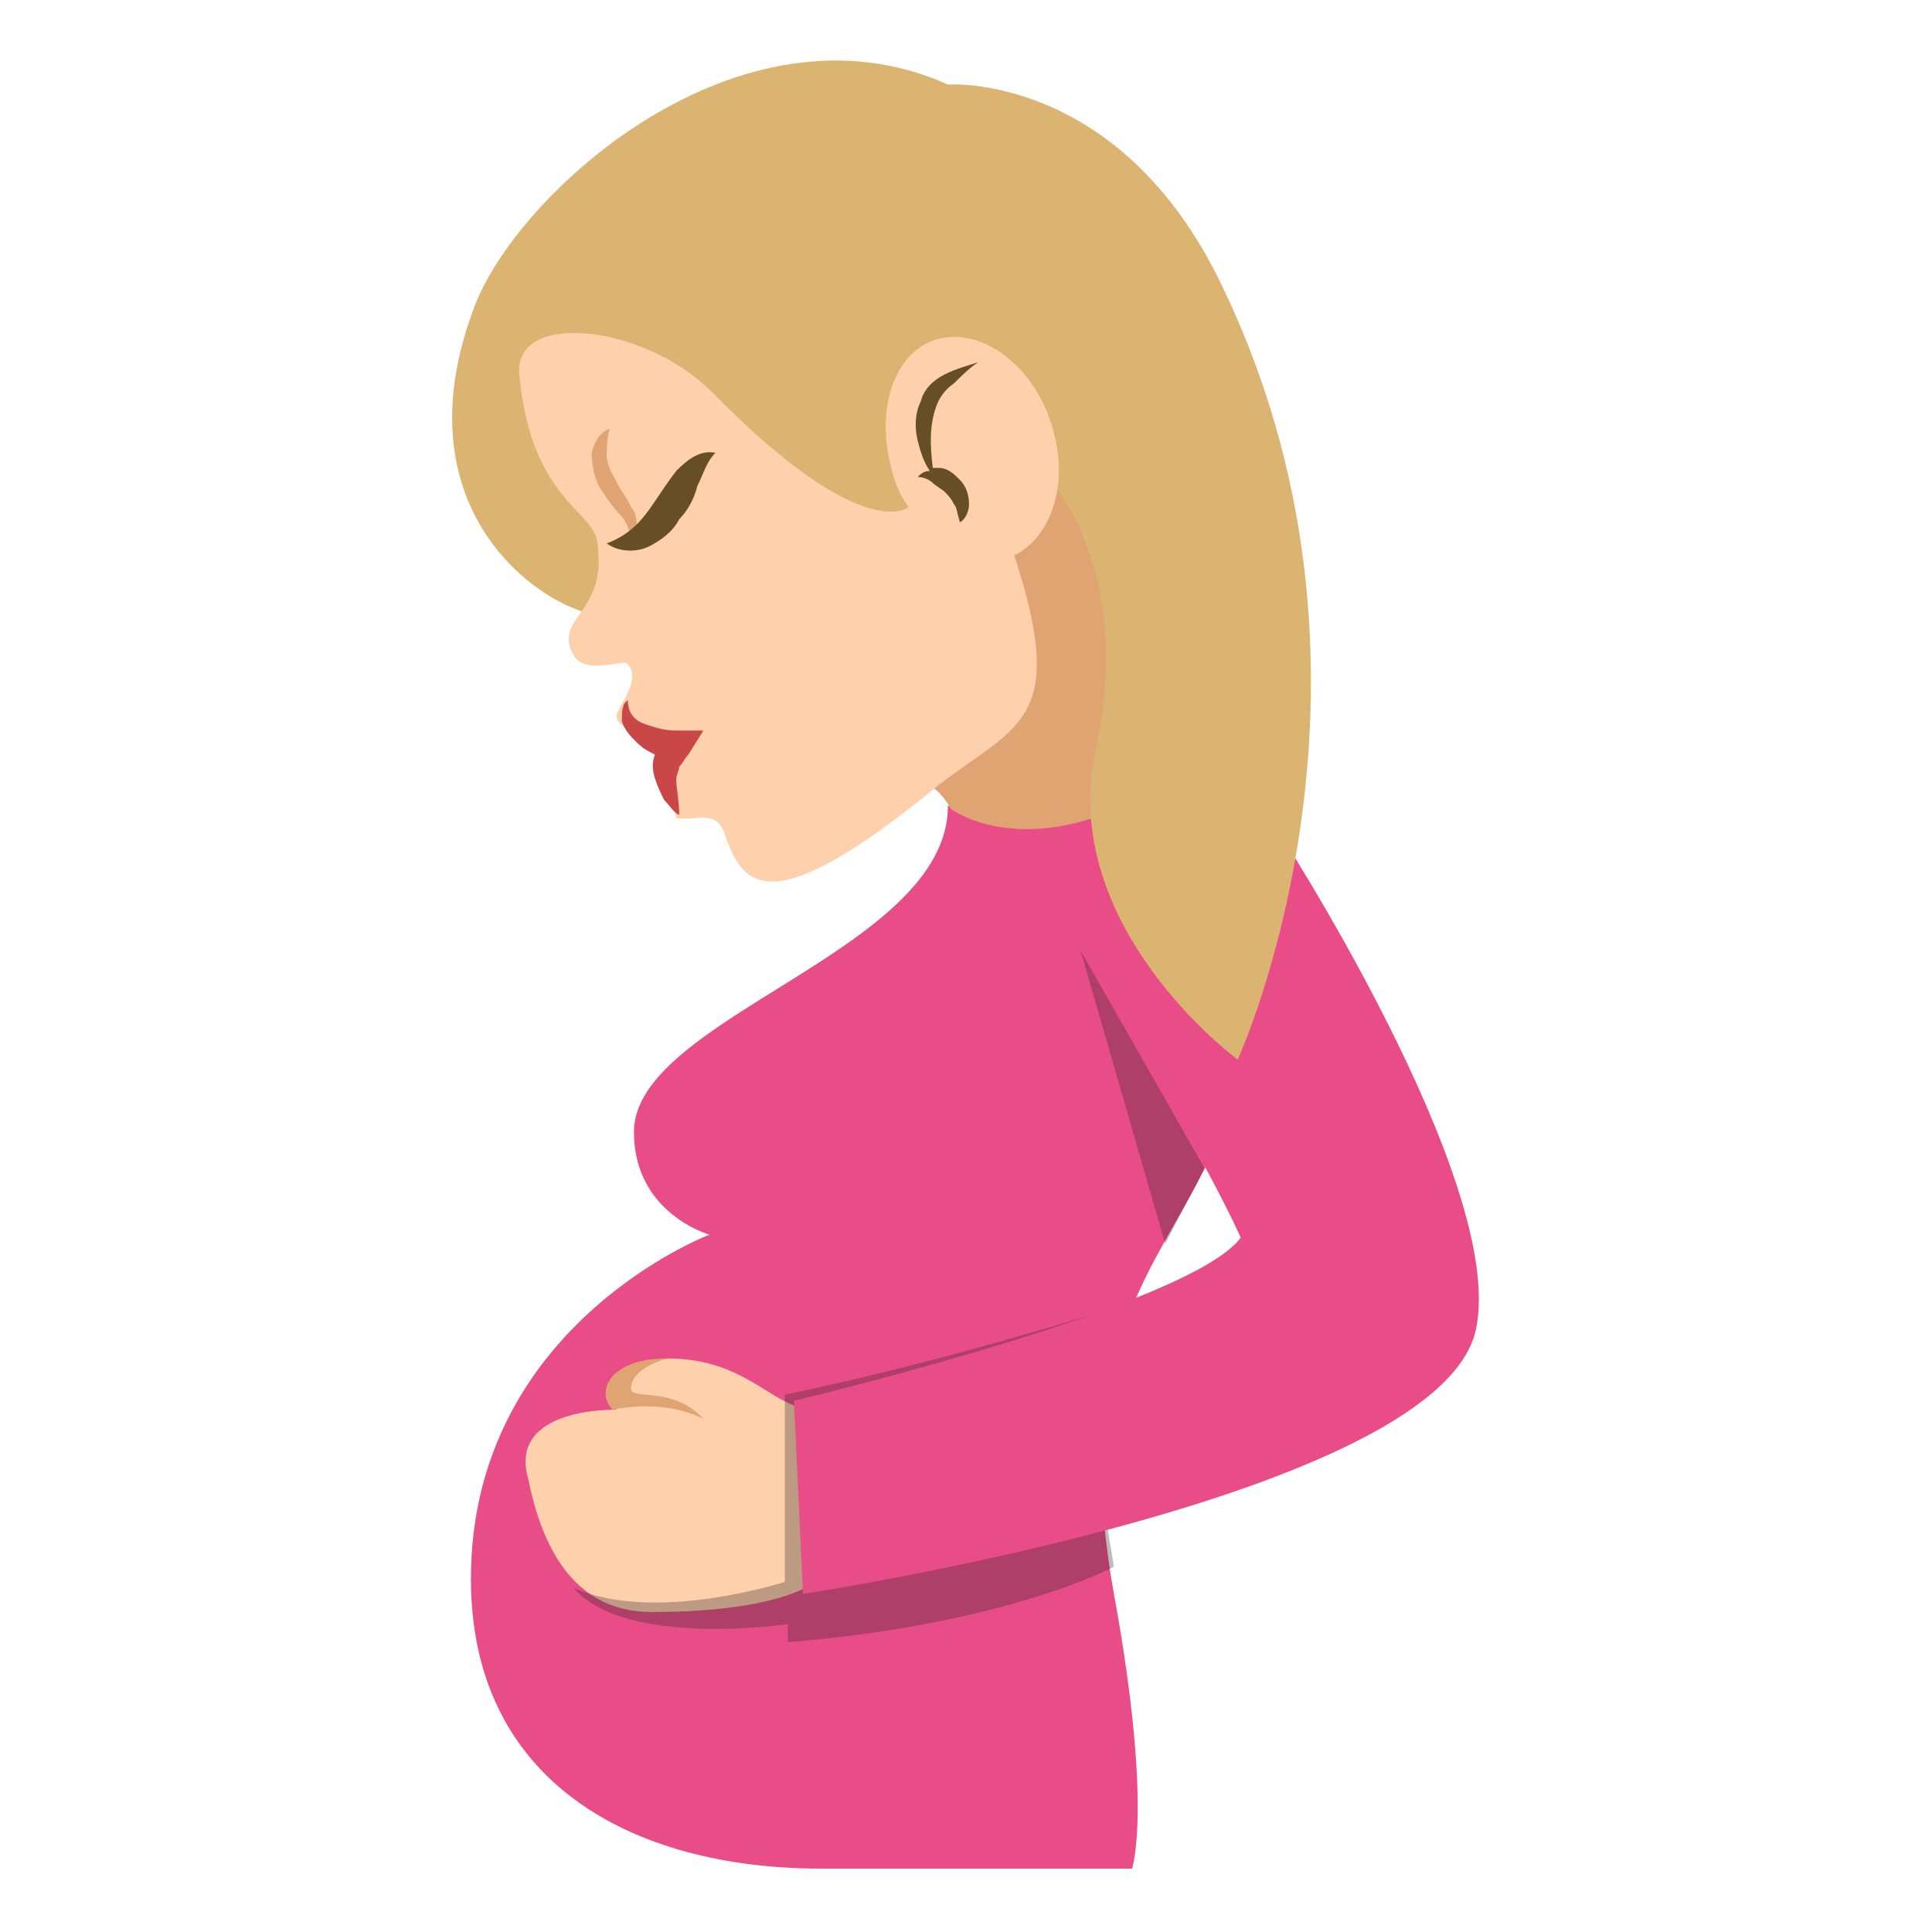 <?xml version="1.0" encoding="utf-8"?><!-- Uploaded to: SVG Repo, www.svgrepo.com, Generator: SVG Repo Mixer Tools -->
<svg width="800px" height="800px" viewBox="0 0 64 64" xmlns="http://www.w3.org/2000/svg" xmlns:xlink="http://www.w3.org/1999/xlink" aria-hidden="true" role="img" class="iconify iconify--emojione" preserveAspectRatio="xMidYMid meet">
<path d="M39.9 27.3l-8.5-.6c0 4.8-10.4 7-10.4 10.8c0 2.7 2.5 3.4 2.5 3.4s-7.9 3-7.9 11.4c0 6.7 5.3 9.6 11.6 9.6h10.3s.7-2-.6-9.1c-2.5-13.9 7.6-11.6 3-25.5" fill="#e84d88">
</path>
<path d="M20.4 46.7l.6-1.4l1.1-.3c2.7 0 3.5 1.7 4.9 1.7v5.7s-1.1 1-5.4 1c-2.1 0-3.5-1.4-4.1-4.4c-.7-2.4 2.9-2.3 2.9-2.3" fill="#fed0ac">
</path>
<path d="M22.1 45s-1.2.3-1.2 1c0 .4 1.4-.1 2.4 1c-1.4-.7-3-.3-3-.3c-.6-.6-.1-1.7 1.8-1.7" fill="#e0a372">
</path>
<g fill="#231f20">
<path d="M26 46.2c5.8-1.2 11.6-3.1 11.6-3.1l-.9 7.6l.2 1.2s-3.5 1.9-10.8 2.5v-.6s-5.4.8-7.1-1.2c2.7 1.2 7-.2 7-.2v-6.2" opacity=".3">
</path>
<path opacity=".3" d="M35.8 31.5l4.1 7.2l-1.3 2.5z">
</path>
</g>
<path d="M42.2 27.3s7.7 11.8 6.7 16.7c-1.1 5.6-22.3 8.8-22.3 8.8l-.3-6.4s13.1-3.1 14.8-5.4c-1.1-2.5-5.3-9.6-5.3-9.6l6.4-4.1" fill="#e84d88">
</path>
<path d="M28.4 26.3l8.4-14.8l.2 15.3c-3.5 1.5-5.5 0-5.5 0c-1.1-2-3.1-.5-3.1-.5" fill="#e0a372">
</path>
<path d="M40.3 9.1c-3.4-6.7-8.9-6.3-8.9-6.3c-6.9-3.1-14.3 3.6-15.7 7.4c-2.9 7.7 3.8 10.8 4.7 10.1l14.3-4.5s2.9 3 1.6 9C35 30.7 41 35.1 41 35.1s5.9-12.8-.7-26" fill="#dbb471">
</path>
<path d="M17.2 12.4c-.2-2.1 4.1-1.7 6.4.6c5 5.1 6.5 3.8 6.5 3.8c-.3-.4-.5-.9-.6-1.4c-.5-2 .2-3.9 1.7-4.2c1.5-.3 3.2 1.1 3.7 3.1c.5 1.8-.1 3.5-1.3 4.1c1.8 5.5.1 5.6-2.5 7.6c-5.6 4.6-6.5 3.4-7.1 1.6c-.3-.8-.9-.4-1.6-.5c0 0-.1-.5-.6-1.8c-.4-1.3-1.7-1.1-1.3-1.8c.4-.7.6-1.1.3-1.5c-.1-.2-1.4.4-1.8-.3c-.7-1.2 1.1-1.4.8-3.6c0-1.2-2.2-1.4-2.6-5.7" fill="#fed0ac">
</path>
<path d="M22.4 24.2c-.4 0-.7-.1-1-.2c-.3-.1-.6-.3-.6-.8c-.2.1-.2.4-.2.7c.1.3.3.5.5.7c.2.2.4.3.6.4c-.1.2-.1.5 0 .8c.1.3.2.5.3.7c.2.2.3.4.5.5c0-.5-.1-.9-.1-1.2c0-.1.1-.3.1-.4c.1-.1.2-.3.3-.4l.5-.8h-.9" fill="#c94747">
</path>
<path d="M31.3 12.4c-.4.2-.7.5-.8.9c-.2.4-.2.9-.1 1.3s.2.7.4 1c-.2 0-.3.1-.4.2c.2 0 .4.1.5.2c.1.1.3.2.4.3c.1.1.2.2.3.4c.1.1.1.3.2.6c.2-.1.3-.4.3-.6c0-.3-.1-.6-.3-.8c-.2-.2-.4-.4-.7-.4h-.2c-.1-.8-.1-1.4.1-2c.1-.3.3-.6.6-.8c.2-.2.5-.5.8-.7c-.3.1-.7.2-1.1.4" fill="#664e27">
</path>
<path d="M20.9 17.8c-.1-.4-.2-.6-.4-.8c-.2-.2-.4-.5-.6-.8c-.2-.3-.3-.8-.3-1.2c.1-.4.3-.7.6-.8c-.1.3-.1.7-.1.9s.1.5.3.8c.1.3.4.6.5.9c.2.2.3.7 0 1" fill="#e0a372">
</path>
<path d="M23.7 15c-.3.3-.4.7-.6 1.1c-.1.4-.3.8-.6 1.1c-.2.4-.6.7-1 .9c-.4.2-1 .2-1.4-.1c.8-.3 1.2-.8 1.6-1.4c.2-.3.4-.6.7-1c.4-.4.8-.7 1.3-.6" fill="#664e27">
</path>
</svg>